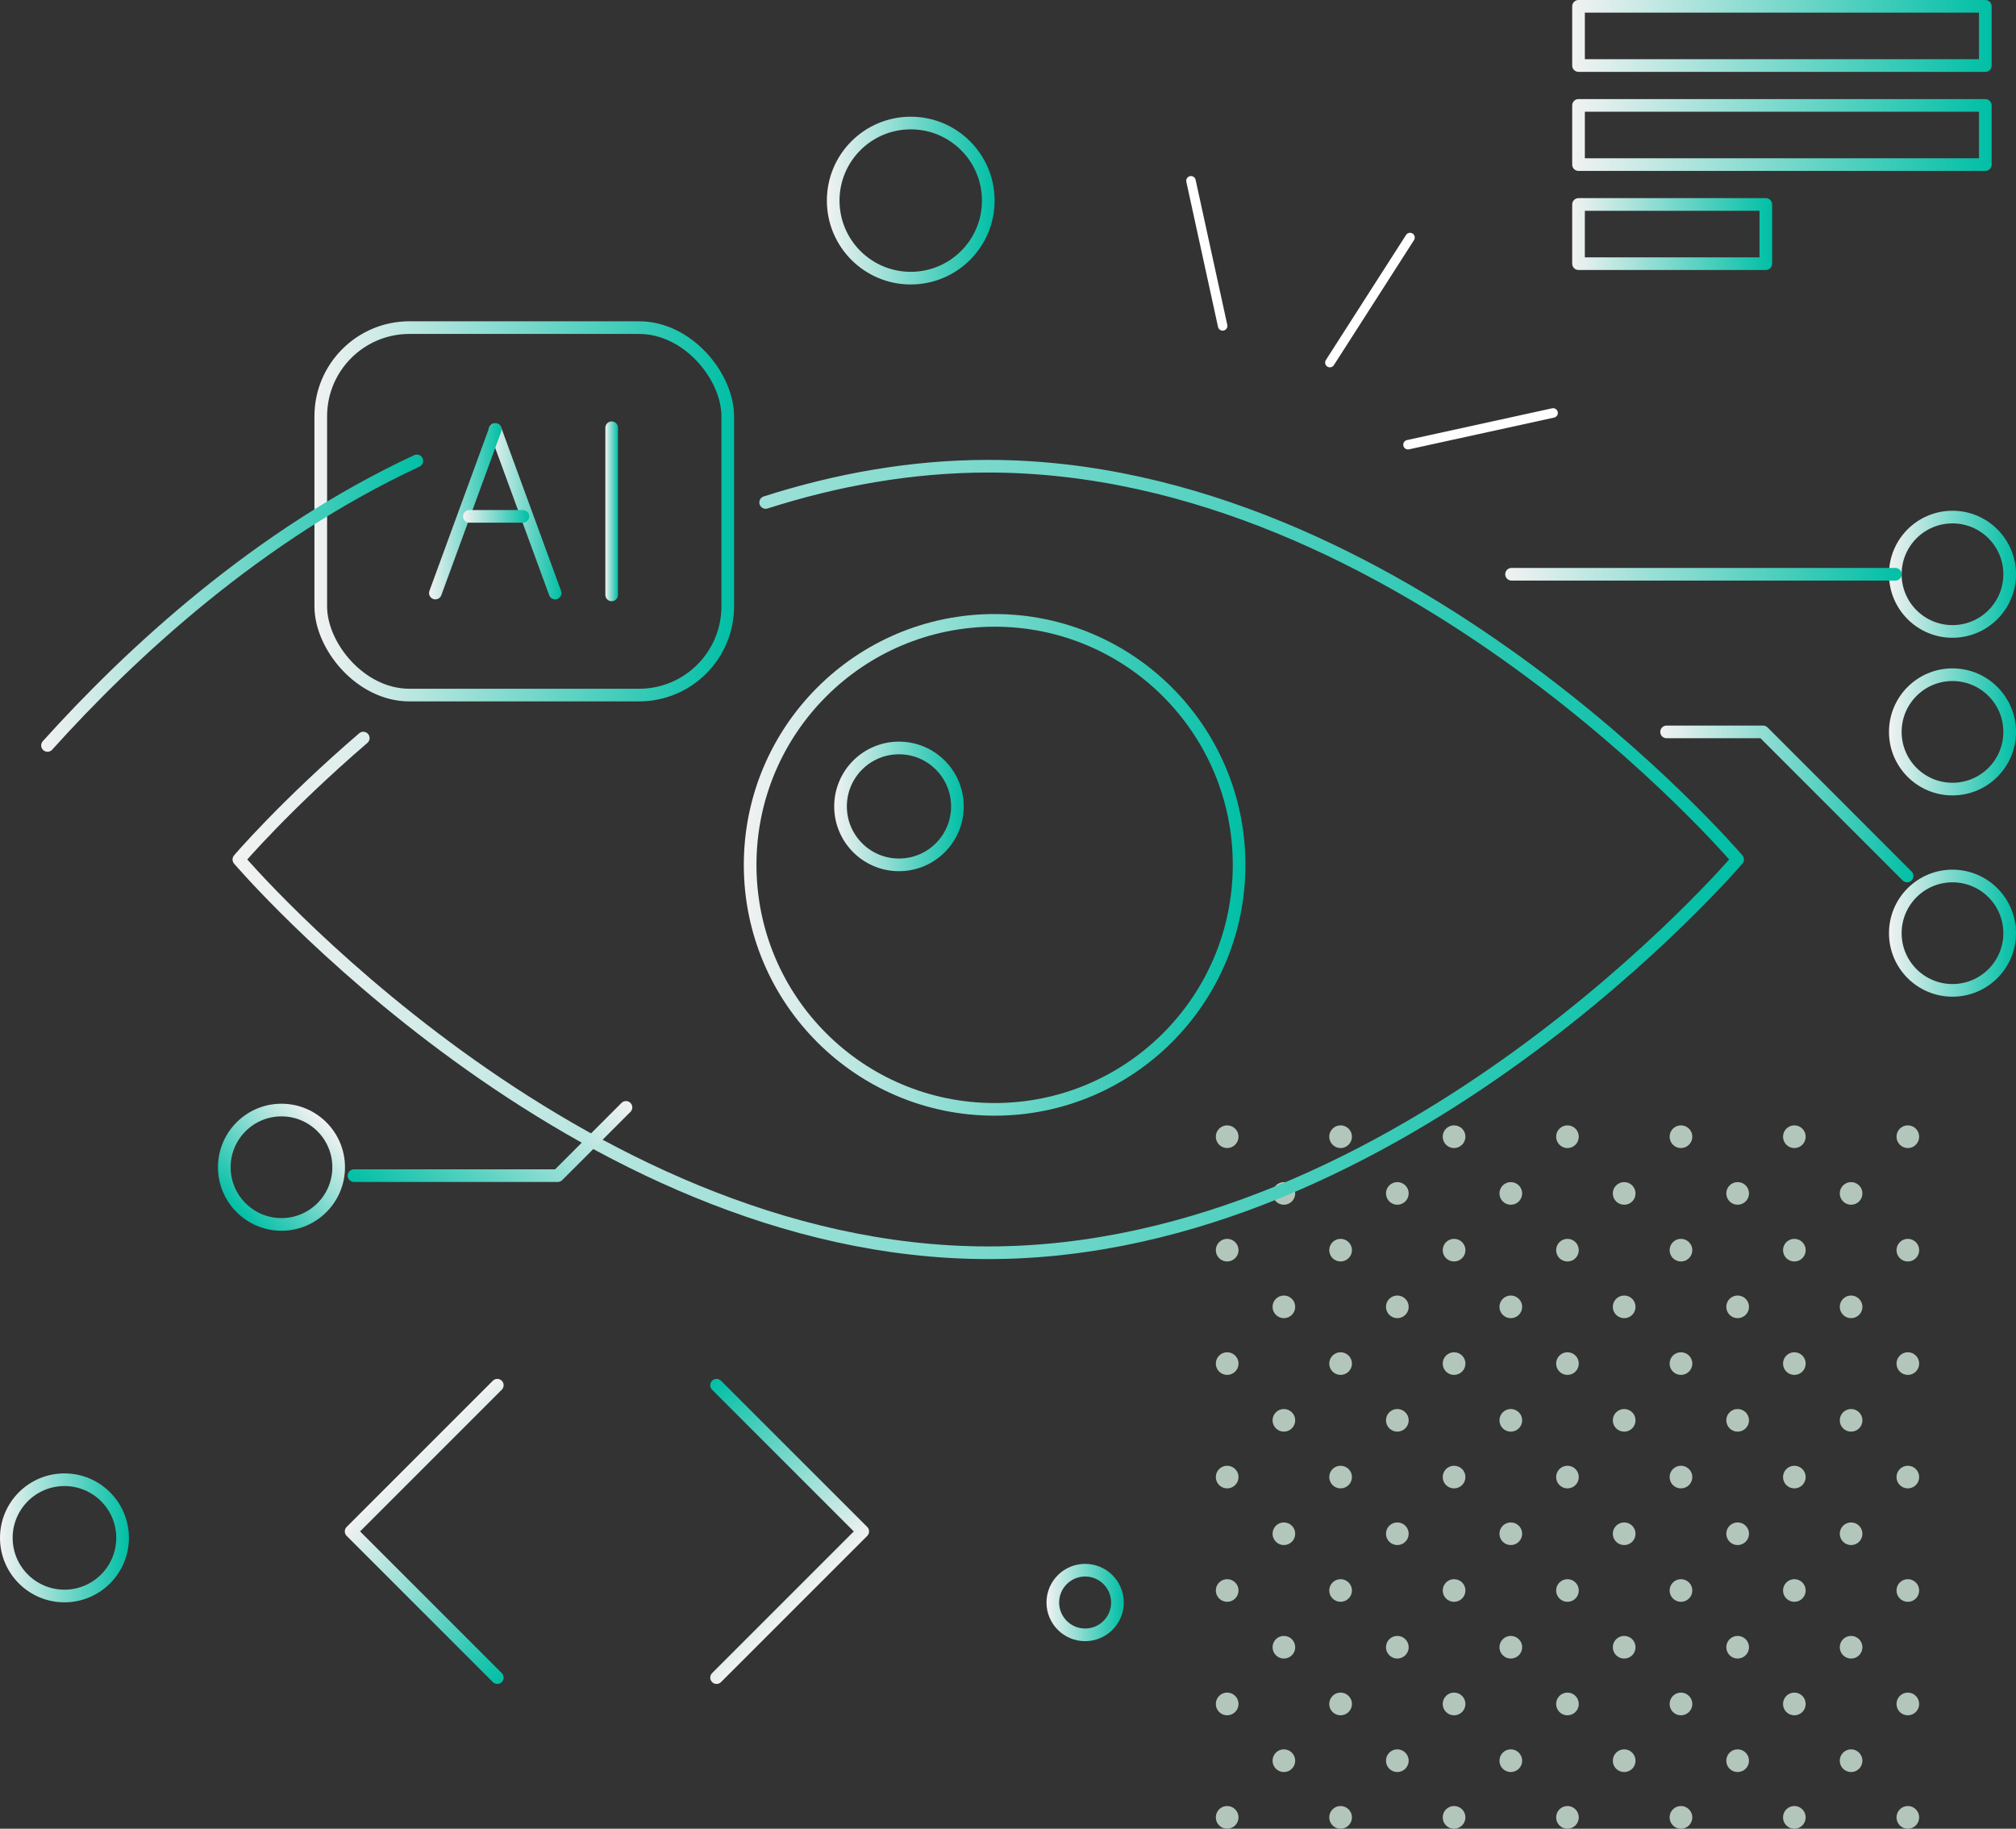 <?xml version="1.0" encoding="UTF-8"?><svg xmlns="http://www.w3.org/2000/svg" xmlns:xlink="http://www.w3.org/1999/xlink" viewBox="0 0 318.71 289.09"><rect x="0" y="0" width="318.71" height="289.09" fill="#333333" stroke="none"/><defs><style>.cls-1{stroke:url(#linear-gradient-24);}.cls-1,.cls-2,.cls-3,.cls-4,.cls-5,.cls-6,.cls-7,.cls-8,.cls-9,.cls-10,.cls-11,.cls-12,.cls-13,.cls-14,.cls-15,.cls-16,.cls-17,.cls-18,.cls-19,.cls-20,.cls-21,.cls-22,.cls-23,.cls-24,.cls-25{fill:none;stroke-linecap:round;stroke-linejoin:round;}.cls-1,.cls-2,.cls-3,.cls-4,.cls-5,.cls-6,.cls-7,.cls-8,.cls-9,.cls-11,.cls-12,.cls-13,.cls-14,.cls-15,.cls-16,.cls-17,.cls-18,.cls-19,.cls-20,.cls-21,.cls-22,.cls-23,.cls-24,.cls-25{stroke-width:2px;}.cls-2{stroke:url(#linear-gradient-22);}.cls-3{stroke:url(#linear-gradient-14);}.cls-4{stroke:url(#linear-gradient-17);}.cls-5{stroke:url(#linear-gradient-2);}.cls-6{stroke:url(#linear-gradient-20);}.cls-26{fill:#b3c6bb;mix-blend-mode:screen;}.cls-7{stroke:url(#linear-gradient-9);}.cls-27{isolation:isolate;}.cls-8{stroke:url(#linear-gradient-12);}.cls-9{stroke:url(#linear-gradient-3);}.cls-10{stroke:#fff;stroke-width:1.5px;}.cls-11{stroke:url(#linear-gradient-4);}.cls-12{stroke:url(#linear-gradient-10);}.cls-13{stroke:url(#linear-gradient);}.cls-14{stroke:url(#linear-gradient-5);}.cls-15{stroke:url(#linear-gradient-13);}.cls-16{stroke:url(#linear-gradient-6);}.cls-17{stroke:url(#linear-gradient-11);}.cls-18{stroke:url(#linear-gradient-19);}.cls-19{stroke:url(#linear-gradient-18);}.cls-20{stroke:url(#linear-gradient-15);}.cls-21{stroke:url(#linear-gradient-8);}.cls-22{stroke:url(#linear-gradient-7);}.cls-23{stroke:url(#linear-gradient-23);}.cls-24{stroke:url(#linear-gradient-16);}.cls-25{stroke:url(#linear-gradient-21);}</style><linearGradient id="linear-gradient" x1="248.55" y1="5.68" x2="314.86" y2="5.68" gradientUnits="userSpaceOnUse"><stop offset="0" stop-color="#f2f2f2"/><stop offset="1" stop-color="#00bfa5"/></linearGradient><linearGradient id="linear-gradient-2" y1="21.34" y2="21.34" xlink:href="#linear-gradient"/><linearGradient id="linear-gradient-3" y1="36.99" x2="280.16" y2="36.99" xlink:href="#linear-gradient"/><linearGradient id="linear-gradient-4" x1="262.47" y1="127.09" x2="302.5" y2="127.09" xlink:href="#linear-gradient"/><linearGradient id="linear-gradient-5" x1="298.63" y1="147.52" x2="318.71" y2="147.52" xlink:href="#linear-gradient"/><linearGradient id="linear-gradient-6" x1="298.63" y1="115.7" x2="318.71" y2="115.7" xlink:href="#linear-gradient"/><linearGradient id="linear-gradient-7" x1="298.63" y1="90.78" x2="318.71" y2="90.78" xlink:href="#linear-gradient"/><linearGradient id="linear-gradient-8" x1="237.96" y1="90.78" x2="300.63" y2="90.78" xlink:href="#linear-gradient"/><linearGradient id="linear-gradient-9" x1="49.71" y1="80.83" x2="116.05" y2="80.83" xlink:href="#linear-gradient"/><linearGradient id="linear-gradient-10" x1="95.7" y1="80.83" x2="97.7" y2="80.83" xlink:href="#linear-gradient"/><linearGradient id="linear-gradient-11" x1="77.29" y1="80.83" x2="88.76" y2="80.83" xlink:href="#linear-gradient"/><linearGradient id="linear-gradient-12" x1="67.83" y1="80.83" x2="79.29" y2="80.83" xlink:href="#linear-gradient"/><linearGradient id="linear-gradient-13" x1="73.2" y1="81.63" x2="83.66" y2="81.63" xlink:href="#linear-gradient"/><linearGradient id="linear-gradient-14" x1="36.77" y1="135.88" x2="275.7" y2="135.88" xlink:href="#linear-gradient"/><linearGradient id="linear-gradient-15" x1="4.35" y1="95.93" x2="69.95" y2="95.93" gradientTransform="translate(-12.25 4.87) rotate(-7.25)" xlink:href="#linear-gradient"/><linearGradient id="linear-gradient-16" x1="117.59" y1="136.72" x2="196.89" y2="136.72" xlink:href="#linear-gradient"/><linearGradient id="linear-gradient-17" x1="131.88" y1="127.48" x2="152.36" y2="127.48" xlink:href="#linear-gradient"/><linearGradient id="linear-gradient-18" x1="447.62" y1="254.96" x2="487.66" y2="254.96" gradientTransform="translate(588.41 30.07) rotate(135)" xlink:href="#linear-gradient"/><linearGradient id="linear-gradient-19" x1="483.78" y1="275.39" x2="503.86" y2="275.39" gradientTransform="translate(588.41 30.07) rotate(135)" xlink:href="#linear-gradient"/><linearGradient id="linear-gradient-20" x1="34.54" y1="263.32" x2="69.22" y2="263.32" gradientTransform="translate(228.13 19.21) rotate(45)" xlink:href="#linear-gradient"/><linearGradient id="linear-gradient-21" x1="34.53" y1="263.33" x2="69.22" y2="263.33" gradientTransform="translate(-36.24 464.97) rotate(-135)" xlink:href="#linear-gradient"/><linearGradient id="linear-gradient-22" x1="130.72" y1="31.71" x2="157.23" y2="31.71" xlink:href="#linear-gradient"/><linearGradient id="linear-gradient-23" x1="165.45" y1="253.33" x2="177.66" y2="253.33" xlink:href="#linear-gradient"/><linearGradient id="linear-gradient-24" x1="0" y1="243.11" x2="20.38" y2="243.11" xlink:href="#linear-gradient"/></defs><g class="cls-27"><g id="Layer_2"><g id="Layer_1-2"><rect class="cls-13" x="249.55" y="1" width="64.31" height="9.36"/><rect class="cls-5" x="249.55" y="16.66" width="64.31" height="9.36"/><rect class="cls-9" x="249.55" y="32.32" width="29.61" height="9.36"/><line class="cls-10" x1="222.91" y1="37.55" x2="210.24" y2="57.32"/><line class="cls-10" x1="245.53" y1="65.28" x2="222.59" y2="70.3"/><line class="cls-10" x1="188.28" y1="28.58" x2="193.29" y2="51.52"/><path class="cls-26" d="M301.61,181.49c.99,0,1.79-.81,1.79-1.8s-.8-1.79-1.79-1.79-1.79.8-1.79,1.79.8,1.8,1.79,1.8ZM274.7,186.87c-.99,0-1.79.8-1.79,1.79s.8,1.79,1.79,1.79,1.8-.8,1.8-1.79-.8-1.79-1.8-1.79ZM283.67,177.9c-.99,0-1.79.8-1.79,1.79s.8,1.8,1.79,1.8,1.79-.81,1.79-1.8-.8-1.79-1.79-1.79ZM292.64,186.87c-.99,0-1.79.8-1.79,1.79s.8,1.79,1.79,1.79,1.79-.8,1.79-1.79-.81-1.79-1.79-1.79ZM283.67,213.77c-.99,0-1.79.8-1.79,1.79s.8,1.79,1.79,1.79,1.79-.8,1.79-1.79-.8-1.79-1.79-1.79ZM274.7,204.8c-.99,0-1.79.8-1.79,1.79s.8,1.79,1.79,1.79,1.8-.8,1.8-1.79-.8-1.79-1.8-1.79ZM292.64,204.8c-.99,0-1.79.8-1.79,1.79s.8,1.79,1.79,1.79,1.79-.8,1.79-1.79-.81-1.79-1.79-1.79ZM292.64,222.74c-.99,0-1.79.8-1.79,1.79s.8,1.79,1.79,1.79,1.79-.8,1.79-1.79-.81-1.79-1.79-1.79ZM274.7,222.74c-.99,0-1.79.8-1.79,1.79s.8,1.79,1.79,1.79,1.8-.8,1.8-1.79-.8-1.79-1.8-1.79ZM301.61,213.77c-.99,0-1.79.8-1.79,1.79s.8,1.79,1.79,1.79,1.79-.8,1.79-1.79-.8-1.79-1.79-1.79ZM283.67,195.84c-.99,0-1.79.8-1.79,1.79s.8,1.79,1.79,1.79,1.79-.8,1.79-1.79-.8-1.79-1.79-1.79ZM301.61,195.84c-.99,0-1.79.8-1.79,1.79s.8,1.79,1.79,1.79,1.79-.8,1.79-1.79-.8-1.79-1.79-1.79ZM283.67,249.64c-.99,0-1.79.8-1.79,1.79s.8,1.79,1.79,1.79,1.79-.8,1.79-1.79-.8-1.79-1.79-1.79ZM274.7,258.61c-.99,0-1.79.8-1.79,1.79s.8,1.79,1.79,1.79,1.8-.8,1.8-1.79-.8-1.79-1.8-1.79ZM274.7,240.67c-.99,0-1.79.8-1.79,1.79s.8,1.79,1.79,1.79,1.8-.8,1.8-1.79-.8-1.79-1.8-1.79ZM292.64,258.61c-.99,0-1.79.8-1.79,1.79s.8,1.79,1.79,1.79,1.79-.8,1.79-1.79-.81-1.79-1.79-1.79ZM292.64,240.67c-.99,0-1.79.8-1.79,1.79s.8,1.79,1.79,1.79,1.79-.8,1.79-1.79-.81-1.79-1.79-1.79ZM301.61,249.64c-.99,0-1.79.8-1.79,1.79s.8,1.79,1.79,1.79,1.79-.8,1.79-1.79-.8-1.79-1.79-1.79ZM283.67,231.71c-.99,0-1.79.8-1.79,1.79s.8,1.79,1.79,1.79,1.79-.8,1.79-1.79-.8-1.79-1.79-1.79ZM301.61,231.71c-.99,0-1.79.8-1.79,1.79s.8,1.79,1.79,1.79,1.79-.8,1.79-1.79-.8-1.79-1.79-1.79ZM274.7,276.54c-.99,0-1.79.8-1.79,1.8s.8,1.79,1.79,1.79,1.8-.8,1.8-1.79-.8-1.8-1.8-1.8ZM292.64,276.54c-.99,0-1.79.8-1.79,1.8s.8,1.79,1.79,1.79,1.79-.8,1.79-1.79-.81-1.8-1.79-1.8ZM283.67,285.5c-.99,0-1.79.8-1.79,1.8s.8,1.79,1.79,1.79,1.79-.8,1.79-1.79-.8-1.8-1.79-1.8ZM301.61,285.5c-.99,0-1.79.8-1.79,1.8s.8,1.79,1.79,1.79,1.79-.8,1.79-1.79-.8-1.8-1.79-1.8ZM283.67,267.57c-.99,0-1.79.8-1.79,1.8s.8,1.79,1.79,1.79,1.79-.8,1.79-1.79-.8-1.8-1.79-1.8ZM301.61,267.57c-.99,0-1.79.8-1.79,1.8s.8,1.79,1.79,1.79,1.79-.8,1.79-1.79-.8-1.8-1.79-1.8ZM247.8,177.9c-.99,0-1.79.8-1.79,1.79s.8,1.8,1.79,1.8,1.79-.81,1.79-1.8-.8-1.79-1.79-1.79ZM256.77,186.87c-.99,0-1.8.8-1.8,1.79s.8,1.79,1.8,1.79,1.79-.8,1.79-1.79-.8-1.79-1.79-1.79ZM238.84,186.87c-.99,0-1.79.8-1.79,1.79s.8,1.79,1.79,1.79,1.8-.8,1.8-1.79-.81-1.79-1.8-1.79ZM265.74,177.9c-.99,0-1.79.8-1.79,1.79s.8,1.8,1.79,1.8,1.8-.81,1.8-1.8-.81-1.79-1.8-1.79ZM247.8,213.77c-.99,0-1.79.8-1.79,1.79s.8,1.79,1.79,1.79,1.79-.8,1.79-1.79-.8-1.79-1.79-1.79ZM256.77,222.74c-.99,0-1.8.8-1.8,1.79s.8,1.79,1.8,1.79,1.79-.8,1.79-1.79-.8-1.79-1.79-1.79ZM238.84,222.74c-.99,0-1.79.8-1.79,1.79s.8,1.79,1.79,1.79,1.8-.8,1.8-1.79-.81-1.79-1.8-1.79ZM238.84,204.8c-.99,0-1.79.8-1.79,1.79s.8,1.79,1.79,1.79,1.8-.8,1.8-1.79-.81-1.79-1.8-1.79ZM256.77,204.8c-.99,0-1.8.8-1.8,1.79s.8,1.79,1.8,1.79,1.79-.8,1.79-1.79-.8-1.79-1.79-1.79ZM265.74,213.77c-.99,0-1.79.8-1.79,1.79s.8,1.79,1.79,1.79,1.8-.8,1.8-1.79-.81-1.79-1.8-1.79ZM247.8,195.84c-.99,0-1.79.8-1.79,1.79s.8,1.79,1.79,1.79,1.79-.8,1.79-1.79-.8-1.79-1.79-1.79ZM265.74,195.84c-.99,0-1.79.8-1.79,1.79s.8,1.79,1.79,1.79,1.8-.8,1.8-1.79-.81-1.79-1.8-1.79ZM247.8,249.64c-.99,0-1.79.8-1.79,1.79s.8,1.79,1.79,1.79,1.79-.8,1.79-1.79-.8-1.79-1.79-1.79ZM238.84,258.61c-.99,0-1.79.8-1.79,1.79s.8,1.79,1.79,1.79,1.8-.8,1.8-1.79-.81-1.79-1.8-1.79ZM238.84,240.67c-.99,0-1.79.8-1.79,1.79s.8,1.79,1.79,1.79,1.8-.8,1.8-1.79-.81-1.79-1.8-1.79ZM256.77,258.61c-.99,0-1.8.8-1.8,1.79s.8,1.79,1.8,1.79,1.79-.8,1.79-1.79-.8-1.79-1.79-1.79ZM256.77,240.67c-.99,0-1.8.8-1.8,1.79s.8,1.79,1.8,1.79,1.79-.8,1.79-1.79-.8-1.79-1.79-1.79ZM265.74,249.64c-.99,0-1.79.8-1.79,1.79s.8,1.79,1.79,1.79,1.8-.8,1.8-1.79-.81-1.79-1.8-1.79ZM247.8,231.71c-.99,0-1.79.8-1.79,1.79s.8,1.79,1.79,1.79,1.79-.8,1.79-1.79-.8-1.79-1.79-1.79ZM265.74,231.71c-.99,0-1.79.8-1.79,1.79s.8,1.79,1.79,1.79,1.8-.8,1.8-1.79-.81-1.79-1.8-1.79ZM247.8,285.5c-.99,0-1.79.8-1.79,1.8s.8,1.79,1.79,1.79,1.79-.8,1.79-1.79-.8-1.8-1.79-1.8ZM238.84,276.54c-.99,0-1.79.8-1.79,1.8s.8,1.79,1.79,1.79,1.8-.8,1.8-1.79-.81-1.8-1.8-1.8ZM256.77,276.54c-.99,0-1.8.8-1.8,1.8s.8,1.79,1.8,1.79,1.79-.8,1.79-1.79-.8-1.8-1.79-1.8ZM265.74,285.5c-.99,0-1.79.8-1.79,1.8s.8,1.79,1.79,1.79,1.8-.8,1.8-1.79-.81-1.8-1.8-1.8ZM247.8,267.57c-.99,0-1.79.8-1.79,1.8s.8,1.79,1.79,1.79,1.79-.8,1.79-1.79-.8-1.8-1.79-1.8ZM265.74,267.57c-.99,0-1.79.8-1.79,1.8s.8,1.79,1.79,1.79,1.8-.8,1.8-1.79-.81-1.8-1.8-1.8ZM202.97,186.87c-.99,0-1.79.8-1.79,1.79s.81,1.79,1.79,1.79,1.79-.8,1.79-1.79-.81-1.79-1.79-1.79ZM211.93,177.9c-.99,0-1.79.8-1.79,1.79s.81,1.8,1.79,1.8,1.8-.81,1.8-1.8-.81-1.79-1.8-1.79ZM220.9,186.87c-.99,0-1.79.8-1.79,1.79s.81,1.79,1.79,1.79,1.8-.8,1.8-1.79-.81-1.79-1.8-1.79ZM229.87,177.9c-.99,0-1.79.8-1.79,1.79s.8,1.8,1.79,1.8,1.8-.81,1.8-1.8-.8-1.79-1.8-1.79ZM220.9,222.74c-.99,0-1.79.8-1.79,1.79s.81,1.79,1.79,1.79,1.8-.8,1.8-1.79-.81-1.79-1.8-1.79ZM211.93,213.77c-.99,0-1.79.8-1.79,1.79s.81,1.79,1.79,1.79,1.8-.8,1.8-1.79-.81-1.79-1.8-1.79ZM202.97,204.8c-.99,0-1.79.8-1.79,1.79s.81,1.79,1.79,1.79,1.79-.8,1.79-1.79-.81-1.79-1.79-1.79ZM202.97,222.74c-.99,0-1.79.8-1.79,1.79s.81,1.79,1.79,1.79,1.79-.8,1.79-1.79-.81-1.79-1.79-1.79ZM220.9,204.8c-.99,0-1.79.8-1.79,1.79s.81,1.79,1.79,1.79,1.8-.8,1.8-1.79-.81-1.79-1.8-1.79ZM229.87,213.77c-.99,0-1.79.8-1.79,1.79s.8,1.79,1.79,1.79,1.8-.8,1.8-1.79-.8-1.79-1.8-1.79ZM211.93,195.84c-.99,0-1.79.8-1.79,1.79s.81,1.79,1.79,1.79,1.8-.8,1.8-1.79-.81-1.79-1.8-1.79ZM229.87,195.84c-.99,0-1.79.8-1.79,1.79s.8,1.79,1.79,1.79,1.8-.8,1.8-1.79-.8-1.79-1.8-1.79ZM211.93,249.64c-.99,0-1.79.8-1.79,1.79s.81,1.79,1.79,1.79,1.8-.8,1.8-1.79-.81-1.79-1.8-1.79ZM202.97,240.67c-.99,0-1.79.8-1.79,1.79s.81,1.79,1.79,1.79,1.79-.8,1.79-1.79-.81-1.79-1.79-1.79ZM202.97,258.61c-.99,0-1.79.8-1.79,1.79s.81,1.79,1.79,1.79,1.79-.8,1.79-1.79-.81-1.79-1.79-1.79ZM220.9,258.61c-.99,0-1.79.8-1.79,1.79s.81,1.79,1.79,1.79,1.8-.8,1.8-1.79-.81-1.79-1.8-1.79ZM229.87,249.64c-.99,0-1.79.8-1.79,1.79s.8,1.79,1.79,1.79,1.8-.8,1.8-1.79-.8-1.79-1.8-1.79ZM220.9,240.67c-.99,0-1.79.8-1.79,1.79s.81,1.79,1.79,1.79,1.8-.8,1.8-1.79-.81-1.79-1.8-1.79ZM211.93,231.71c-.99,0-1.79.8-1.79,1.79s.81,1.79,1.79,1.79,1.8-.8,1.8-1.79-.81-1.79-1.8-1.79ZM229.87,231.71c-.99,0-1.79.8-1.79,1.79s.8,1.79,1.79,1.79,1.8-.8,1.8-1.79-.8-1.79-1.8-1.79ZM211.93,285.5c-.99,0-1.79.8-1.79,1.8s.81,1.79,1.79,1.79,1.8-.8,1.8-1.79-.81-1.8-1.8-1.8ZM202.97,276.54c-.99,0-1.79.8-1.79,1.8s.81,1.79,1.79,1.79,1.79-.8,1.79-1.79-.81-1.8-1.79-1.8ZM229.87,285.5c-.99,0-1.79.8-1.79,1.8s.8,1.79,1.79,1.79,1.8-.8,1.8-1.79-.8-1.8-1.8-1.8ZM220.9,276.54c-.99,0-1.79.8-1.79,1.8s.81,1.79,1.79,1.79,1.8-.8,1.8-1.79-.81-1.8-1.8-1.8ZM211.93,267.57c-.99,0-1.79.8-1.79,1.8s.81,1.79,1.79,1.79,1.8-.8,1.8-1.79-.81-1.8-1.8-1.8ZM229.87,267.57c-.99,0-1.79.8-1.79,1.8s.8,1.79,1.79,1.79,1.8-.8,1.8-1.79-.8-1.8-1.8-1.8ZM194,177.9c-.99,0-1.79.8-1.79,1.79s.81,1.8,1.79,1.8,1.8-.81,1.8-1.8-.81-1.79-1.8-1.79ZM194,213.77c-.99,0-1.79.8-1.79,1.79s.81,1.79,1.79,1.79,1.8-.8,1.8-1.79-.81-1.79-1.8-1.79ZM194,195.84c-.99,0-1.79.8-1.79,1.79s.81,1.79,1.79,1.79,1.8-.8,1.8-1.79-.81-1.79-1.8-1.79ZM194,249.64c-.99,0-1.79.8-1.79,1.79s.81,1.79,1.79,1.79,1.8-.8,1.8-1.79-.81-1.79-1.8-1.79ZM194,231.71c-.99,0-1.79.8-1.79,1.79s.81,1.79,1.79,1.79,1.8-.8,1.8-1.79-.81-1.79-1.8-1.79ZM194,285.5c-.99,0-1.79.8-1.79,1.8s.81,1.79,1.79,1.79,1.8-.8,1.8-1.79-.81-1.8-1.8-1.8ZM194,267.57c-.99,0-1.79.8-1.79,1.8s.81,1.79,1.79,1.79,1.8-.8,1.8-1.79-.81-1.8-1.8-1.8Z"/><polyline class="cls-11" points="263.47 115.7 278.73 115.7 301.5 138.48"/><circle class="cls-14" cx="308.67" cy="147.52" r="9.04"/><circle class="cls-16" cx="308.67" cy="115.7" r="9.04"/><circle class="cls-22" cx="308.67" cy="90.78" r="9.04"/><line class="cls-21" x1="299.63" y1="90.78" x2="238.96" y2="90.78"/><rect class="cls-7" x="50.71" y="51.79" width="64.34" height="58.09" rx="14.02" ry="14.02"/><line class="cls-12" x1="96.7" y1="67.62" x2="96.7" y2="94.04"/><line class="cls-17" x1="78.29" y1="67.91" x2="87.76" y2="93.75"/><line class="cls-8" x1="78.29" y1="67.91" x2="68.83" y2="93.75"/><line class="cls-15" x1="74.2" y1="81.63" x2="82.66" y2="81.63"/><path class="cls-3" d="M121.04,79.43c11.12-3.55,22.94-5.73,35.19-5.73,65.43,0,118.47,62.17,118.47,62.17,0,0-53.04,62.17-118.47,62.17s-118.47-62.17-118.47-62.17c0,0,7.24-8.49,19.67-19.19"/><path class="cls-20" d="M7.51,117.84c13.17-14.62,33.35-33.34,58.39-44.98"/><circle class="cls-24" cx="157.24" cy="136.72" r="38.65"/><circle class="cls-4" cx="142.12" cy="127.48" r="9.24"/><polyline class="cls-19" points="98.96 175.06 88.17 185.85 55.96 185.85"/><path class="cls-18" d="M44.5,193.56c-4.99,0-9.04-4.05-9.04-9.04,0-4.99,4.05-9.04,9.04-9.04,4.99,0,9.04,4.05,9.04,9.04,0,4.99-4.05,9.04-9.04,9.04Z"/><polyline class="cls-6" points="78.62 265.2 55.51 242.09 78.62 218.98"/><polyline class="cls-25" points="113.28 218.98 136.39 242.09 113.28 265.2"/><circle class="cls-2" cx="143.98" cy="31.71" r="12.26"/><circle class="cls-23" cx="171.55" cy="253.33" r="5.11"/><circle class="cls-1" cx="10.19" cy="243.11" r="9.19"/></g></g></g></svg>